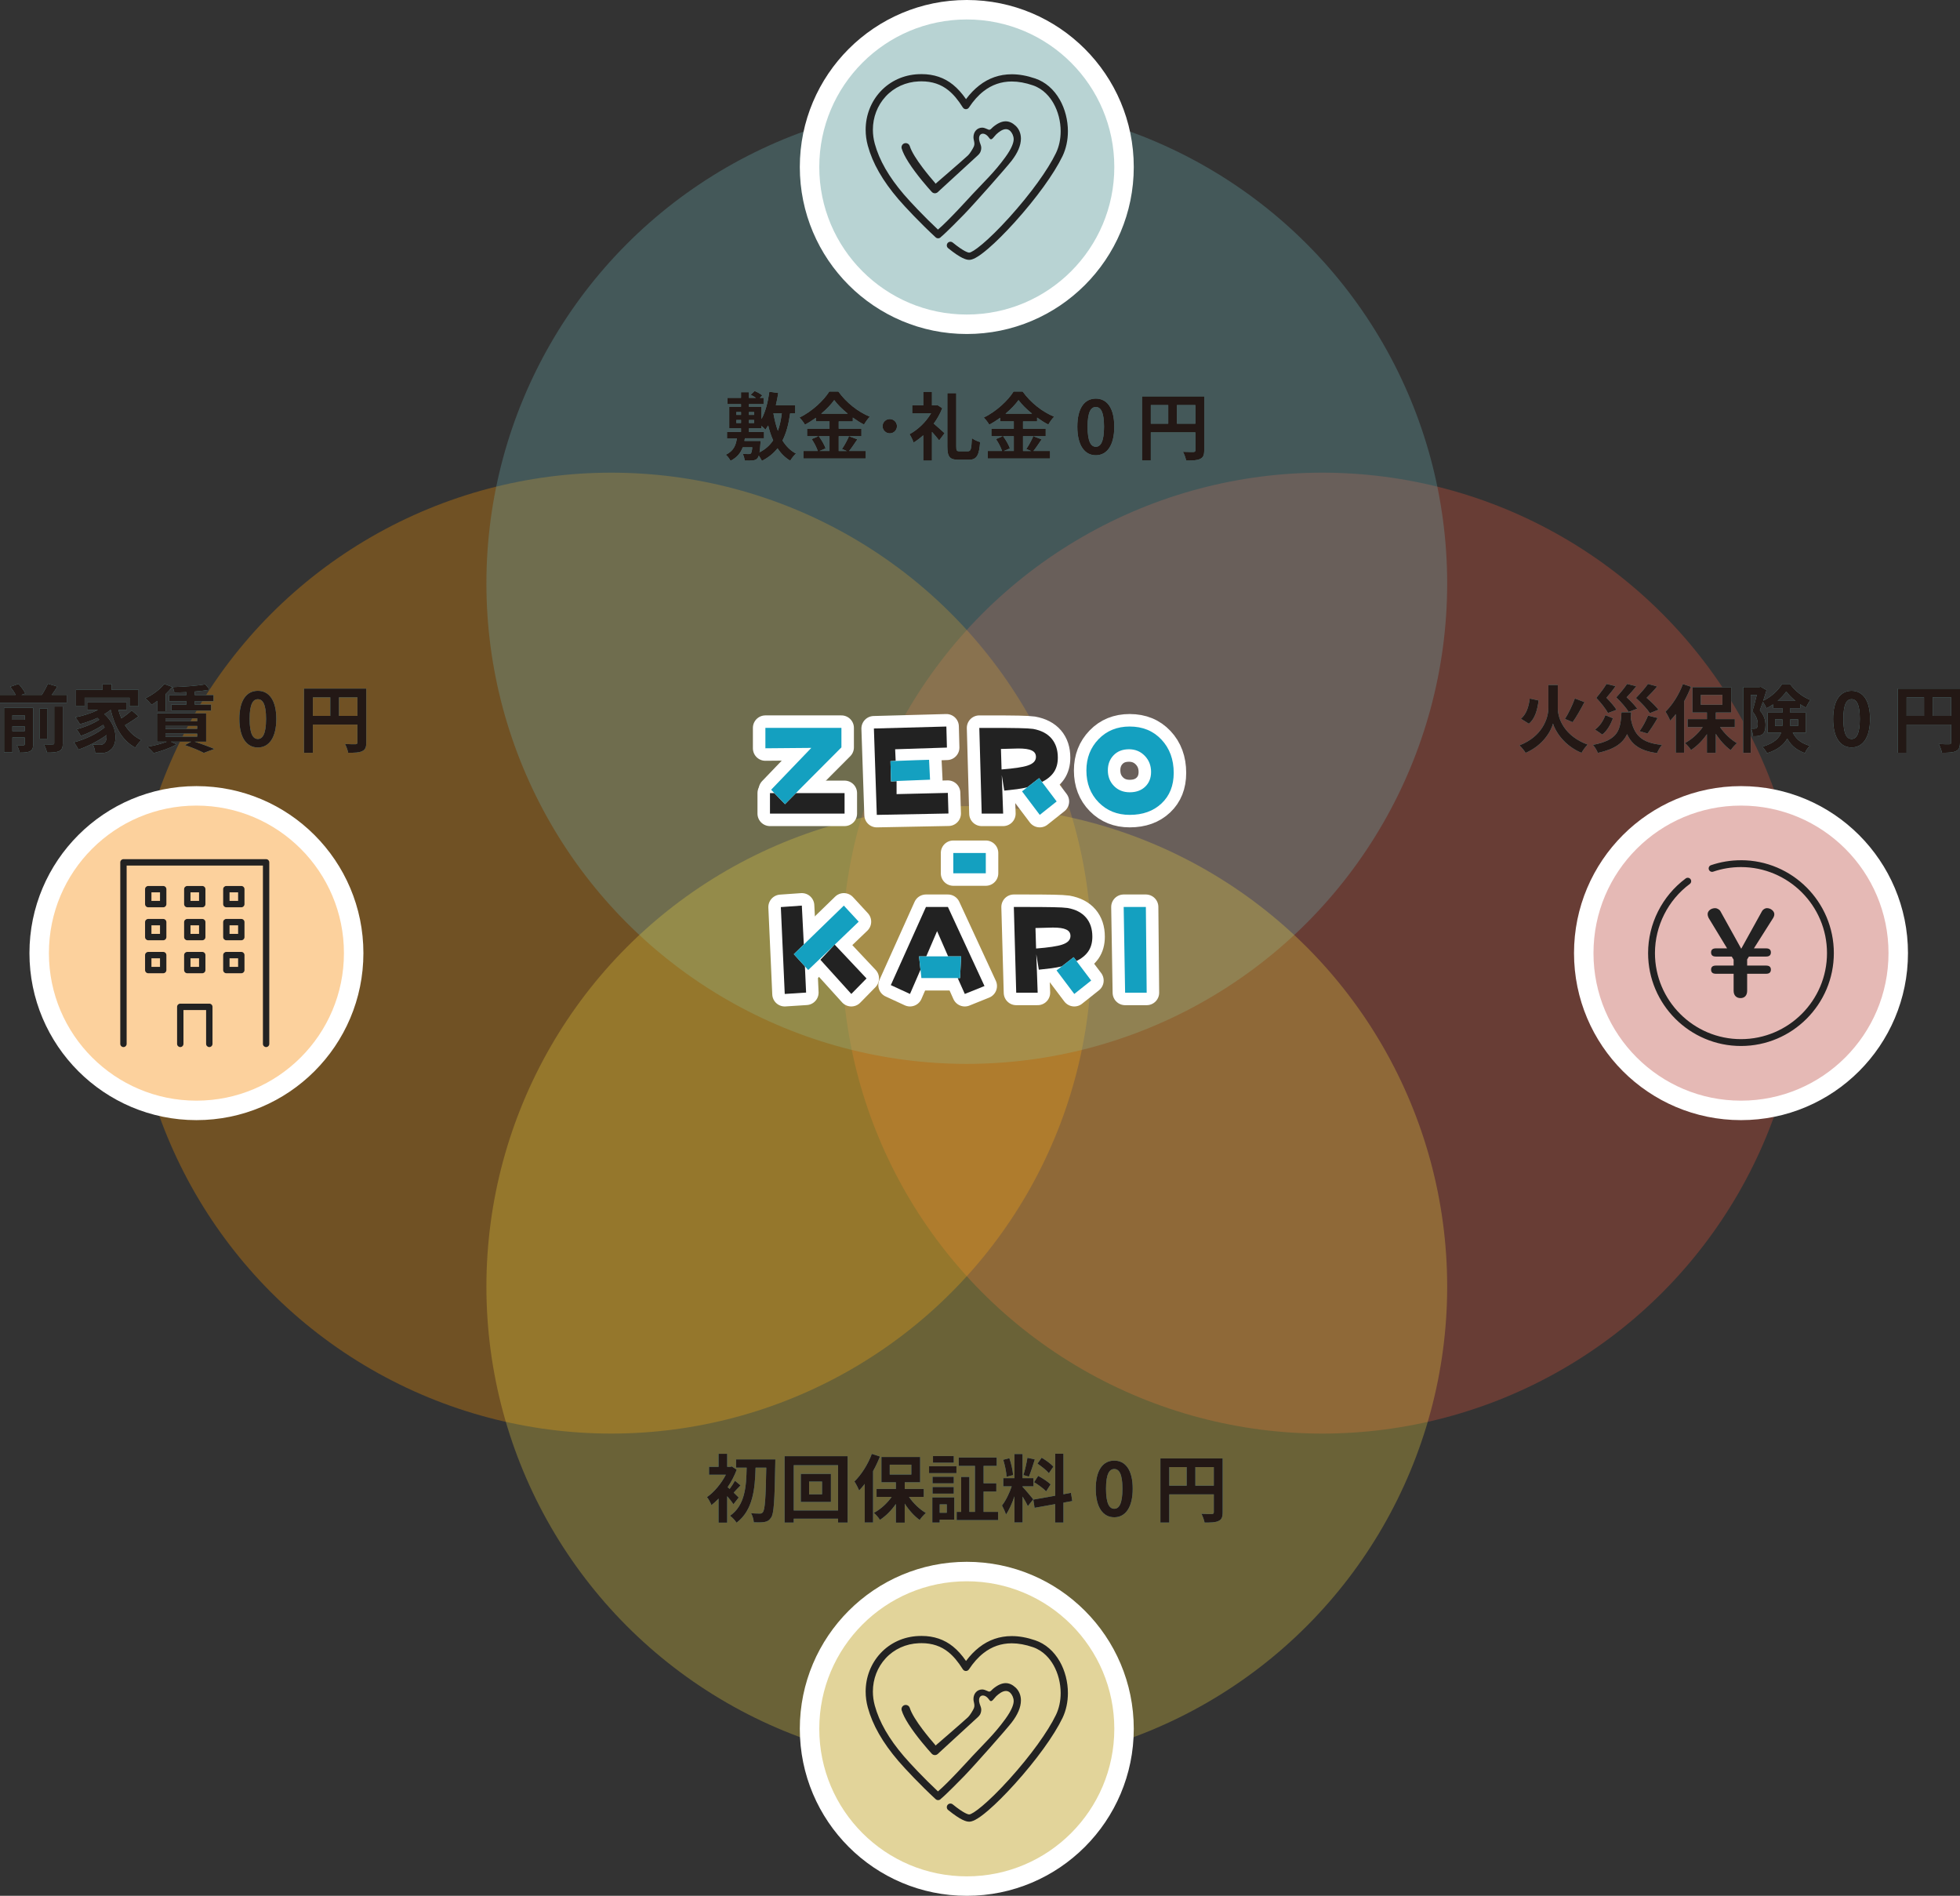 <?xml version="1.0" encoding="UTF-8"?><svg id="_レイヤー_1" xmlns="http://www.w3.org/2000/svg" viewBox="0 0 156.931 151.769"><rect x="0" y="0" width="156.931" height="151.769" fill="#333333" stroke="none"/><defs><style>.cls-1,.cls-2,.cls-3,.cls-4,.cls-5,.cls-6,.cls-7,.cls-8,.cls-9,.cls-10,.cls-11,.cls-12,.cls-13,.cls-14{stroke-width:0px;}.cls-1,.cls-12{fill:#6dafb2;}.cls-15{stroke-width:3.117px;}.cls-15,.cls-8,.cls-16,.cls-17{fill:none;}.cls-15,.cls-16,.cls-17{stroke:#fff;stroke-linecap:round;stroke-linejoin:round;}.cls-2{fill:#e9cf42;}.cls-2,.cls-7,.cls-10,.cls-12{opacity:.3;}.cls-3{fill:#e5b9b5;}.cls-4{fill:#222;}.cls-5{fill:#14a0c0;}.cls-6{fill:#231815;}.cls-7{fill:#e25439;}.cls-9{fill:#b8d3d3;}.cls-16{stroke-width:2px;}.cls-10{fill:#ff9800;}.cls-11{fill:#fcd19d;}.cls-13{fill:#c6c3ab;}.cls-17{stroke-width:3.117px;}.cls-14{fill:#e2d49a;}</style></defs><circle class="cls-7" cx="105.872" cy="76.302" r="38.463"/><path class="cls-1" d="m124.727,56.674c0,.897.555,2.255,2.392,2.935-.159.153-.384.454-.49.661-1.405-.579-2.12-1.76-2.285-2.345-.153.603-.803,1.748-2.19,2.345-.095-.159-.343-.461-.496-.603,1.777-.679,2.314-2.107,2.314-2.987v-1.843h.756v1.837Zm-1.535-.597c-.101.738-.271,1.44-.779,1.86l-.638-.396c.431-.365.625-.95.708-1.617l.709.153Zm3.673.13c-.301.572-.655,1.204-.951,1.606l-.614-.26c.284-.443.608-1.116.792-1.636l.773.289Z"/><path class="cls-1" d="m130.606,57.021c-.012.166-.023.319-.036.473.242,1.329.839,1.984,2.504,2.138-.147.153-.318.461-.401.661-1.322-.183-2.008-.655-2.397-1.523-.324.703-.975,1.205-2.344,1.506-.065-.194-.248-.484-.391-.644,2.091-.401,2.203-1.24,2.286-2.61h.779Zm-1.459.479c-.183.479-.442.98-.856,1.305l-.584-.401c.384-.266.667-.708.826-1.151l.614.248Zm-.401-.419c-.183-.331-.537-.792-.938-1.211.312-.372.644-.814.82-1.116l.721.178c-.23.348-.49.644-.727.927.312.319.644.691.809.963l-.685.26Zm1.653-.089c-.194-.318-.572-.762-.992-1.163.331-.36.68-.785.868-1.075l.732.184c-.248.33-.514.614-.768.886.337.295.667.661.851.909l-.691.26Zm1.701.101c-.219-.337-.644-.797-1.116-1.217.366-.372.75-.82.962-1.122l.732.201c-.266.337-.566.632-.838.909.365.308.737.679.95.951l-.69.277Zm-.827,1.44c.248-.336.525-.85.679-1.246l.769.189c-.261.461-.567.927-.81,1.246l-.638-.189Z"/><path class="cls-1" d="m135.392,54.978c-.153.384-.337.785-.549,1.163v4.116h-.668v-3.089c-.147.189-.295.366-.448.526-.065-.172-.26-.55-.378-.721.549-.531,1.086-1.37,1.394-2.209l.649.213Zm2.326,3.23c.349.514.856.998,1.353,1.287-.159.136-.384.384-.496.561-.431-.307-.862-.785-1.198-1.311v1.523h-.709v-1.494c-.36.52-.809.969-1.275,1.27-.106-.171-.325-.425-.484-.561.531-.277,1.057-.756,1.423-1.275h-1.21v-.638h1.547v-.532h-1.157v-2.025h3.1v2.025h-1.233v.532h1.523v.638h-1.182Zm-1.541-1.789h1.73v-.792h-1.73v.792Z"/><path class="cls-1" d="m143.539,58.651c.348.649.791.874,1.376,1.058-.16.147-.325.378-.402.584-.59-.225-1.057-.525-1.417-1.169-.254.473-.732.897-1.618,1.175-.064-.142-.26-.407-.372-.52.951-.289,1.347-.69,1.506-1.128h-1.092v-1.6h1.192v-.36h-.75v-.302c-.171.118-.349.225-.525.313-.064-.153-.183-.366-.289-.52-.083.242-.166.483-.242.685.378.449.454.839.454,1.181,0,.372-.076.62-.271.756-.094.065-.212.101-.342.118-.112.019-.254.024-.396.019-.006-.172-.059-.443-.159-.614.112.012.201.012.271.006.065,0,.13-.012.172-.042.07-.053.1-.165.1-.336,0-.266-.088-.62-.431-1.01.124-.378.254-.903.354-1.312h-.479v4.636h-.608v-5.262h1.306l.1-.029.467.271c-.077.26-.171.556-.266.845.626-.289,1.217-.851,1.506-1.335h.638c.407.562,1.027,1.052,1.636,1.275-.13.166-.266.426-.36.614-.147-.07-.307-.165-.461-.266v.308h-.791v.36h1.252v1.6h-1.057Zm-.833-.537c.006-.053.006-.106.006-.159v-.372h-.584v.531h.578Zm1.051-2.002c-.289-.236-.555-.502-.737-.756-.166.248-.408.514-.691.756h1.429Zm-.413,1.471v.531h.62v-.531h-.62Z"/><path class="cls-1" d="m146.771,57.553c0-1.512.59-2.25,1.482-2.25.886,0,1.476.744,1.476,2.25,0,1.505-.59,2.285-1.476,2.285-.893,0-1.482-.78-1.482-2.285Zm2.138,0c0-1.223-.283-1.577-.655-1.577-.378,0-.662.354-.662,1.577,0,1.228.284,1.605.662,1.605.372,0,.655-.378.655-1.605Z"/><path class="cls-1" d="m156.931,59.443c0,.384-.083.578-.33.69-.236.118-.591.13-1.116.13-.036-.195-.154-.52-.254-.703.336.024.72.019.838.019.112-.006.154-.042.154-.143v-1.429h-3.567v2.256h-.708v-5.138h4.983v4.317Zm-4.275-2.132h1.394v-1.488h-1.394v1.488Zm3.567,0v-1.488h-1.477v1.488h1.477Z"/><path class="cls-6" d="m124.727,56.674c0,.897.555,2.255,2.392,2.935-.159.153-.384.454-.49.661-1.405-.579-2.12-1.76-2.285-2.345-.153.603-.803,1.748-2.19,2.345-.095-.159-.343-.461-.496-.603,1.777-.679,2.314-2.107,2.314-2.987v-1.843h.756v1.837Zm-1.535-.597c-.101.738-.271,1.44-.779,1.86l-.638-.396c.431-.365.625-.95.708-1.617l.709.153Zm3.673.13c-.301.572-.655,1.204-.951,1.606l-.614-.26c.284-.443.608-1.116.792-1.636l.773.289Z"/><path class="cls-6" d="m130.606,57.021c-.012.166-.023.319-.036.473.242,1.329.839,1.984,2.504,2.138-.147.153-.318.461-.401.661-1.322-.183-2.008-.655-2.397-1.523-.324.703-.975,1.205-2.344,1.506-.065-.194-.248-.484-.391-.644,2.091-.401,2.203-1.24,2.286-2.61h.779Zm-1.459.479c-.183.479-.442.98-.856,1.305l-.584-.401c.384-.266.667-.708.826-1.151l.614.248Zm-.401-.419c-.183-.331-.537-.792-.938-1.211.312-.372.644-.814.82-1.116l.721.178c-.23.348-.49.644-.727.927.312.319.644.691.809.963l-.685.26Zm1.653-.089c-.194-.318-.572-.762-.992-1.163.331-.36.68-.785.868-1.075l.732.184c-.248.33-.514.614-.768.886.337.295.667.661.851.909l-.691.26Zm1.701.101c-.219-.337-.644-.797-1.116-1.217.366-.372.75-.82.962-1.122l.732.201c-.266.337-.566.632-.838.909.365.308.737.679.95.951l-.69.277Zm-.827,1.44c.248-.336.525-.85.679-1.246l.769.189c-.261.461-.567.927-.81,1.246l-.638-.189Z"/><path class="cls-6" d="m135.392,54.978c-.153.384-.337.785-.549,1.163v4.116h-.668v-3.089c-.147.189-.295.366-.448.526-.065-.172-.26-.55-.378-.721.549-.531,1.086-1.37,1.394-2.209l.649.213Zm2.326,3.23c.349.514.856.998,1.353,1.287-.159.136-.384.384-.496.561-.431-.307-.862-.785-1.198-1.311v1.523h-.709v-1.494c-.36.52-.809.969-1.275,1.27-.106-.171-.325-.425-.484-.561.531-.277,1.057-.756,1.423-1.275h-1.21v-.638h1.547v-.532h-1.157v-2.025h3.1v2.025h-1.233v.532h1.523v.638h-1.182Zm-1.541-1.789h1.73v-.792h-1.73v.792Z"/><path class="cls-6" d="m143.539,58.651c.348.649.791.874,1.376,1.058-.16.147-.325.378-.402.584-.59-.225-1.057-.525-1.417-1.169-.254.473-.732.897-1.618,1.175-.064-.142-.26-.407-.372-.52.951-.289,1.347-.69,1.506-1.128h-1.092v-1.6h1.192v-.36h-.75v-.302c-.171.118-.349.225-.525.313-.064-.153-.183-.366-.289-.52-.083.242-.166.483-.242.685.378.449.454.839.454,1.181,0,.372-.076.62-.271.756-.094.065-.212.101-.342.118-.112.019-.254.024-.396.019-.006-.172-.059-.443-.159-.614.112.012.201.012.271.006.065,0,.13-.012.172-.042.07-.053.1-.165.1-.336,0-.266-.088-.62-.431-1.01.124-.378.254-.903.354-1.312h-.479v4.636h-.608v-5.262h1.306l.1-.029.467.271c-.077.26-.171.556-.266.845.626-.289,1.217-.851,1.506-1.335h.638c.407.562,1.027,1.052,1.636,1.275-.13.166-.266.426-.36.614-.147-.07-.307-.165-.461-.266v.308h-.791v.36h1.252v1.6h-1.057Zm-.833-.537c.006-.053.006-.106.006-.159v-.372h-.584v.531h.578Zm1.051-2.002c-.289-.236-.555-.502-.737-.756-.166.248-.408.514-.691.756h1.429Zm-.413,1.471v.531h.62v-.531h-.62Z"/><path class="cls-6" d="m146.771,57.553c0-1.512.59-2.25,1.482-2.25.886,0,1.476.744,1.476,2.25,0,1.505-.59,2.285-1.476,2.285-.893,0-1.482-.78-1.482-2.285Zm2.138,0c0-1.223-.283-1.577-.655-1.577-.378,0-.662.354-.662,1.577,0,1.228.284,1.605.662,1.605.372,0,.655-.378.655-1.605Z"/><path class="cls-6" d="m156.931,59.443c0,.384-.083.578-.33.69-.236.118-.591.13-1.116.13-.036-.195-.154-.52-.254-.703.336.024.72.019.838.019.112-.006.154-.042.154-.143v-1.429h-3.567v2.256h-.708v-5.138h4.983v4.317Zm-4.275-2.132h1.394v-1.488h-1.394v1.488Zm3.567,0v-1.488h-1.477v1.488h1.477Z"/><circle class="cls-15" cx="139.396" cy="76.302" r="11.811"/><circle class="cls-3" cx="139.396" cy="76.302" r="11.811"/><path class="cls-4" d="m139.395,68.866c-.822,0-1.63.133-2.402.396-.143.049-.22.205-.171.348.049.143.204.22.348.171.714-.244,1.462-.367,2.224-.367,3.798,0,6.888,3.09,6.888,6.887s-3.09,6.887-6.888,6.887-6.887-3.09-6.887-6.887c0-2.172,1.043-4.242,2.79-5.537.122-.09.147-.262.057-.384-.09-.122-.262-.147-.384-.057-1.886,1.398-3.012,3.633-3.012,5.977,0,4.1,3.336,7.436,7.436,7.436s7.436-3.336,7.436-7.436-3.336-7.436-7.436-7.436Z"/><path class="cls-4" d="m142.065,73.186c0-.247-.285-.485-.589-.485-.161,0-.323.114-.389.228l-1.672,3.022-1.672-3.012c-.067-.123-.266-.237-.409-.237-.351,0-.608.228-.608.475,0,.104.038.237.076.304l1.482,2.441h-.903c-.256,0-.38.114-.38.323,0,.219.124.332.38.332h1.273l.152.248v.475h-1.425c-.256,0-.38.114-.38.323,0,.218.124.332.38.332h1.425v1.359c0,.37.218.589.551.589.333,0,.532-.219.532-.589v-1.359h1.52c.256,0,.38-.114.38-.332,0-.21-.124-.323-.38-.323h-1.52v-.494l.142-.229h1.378c.256,0,.38-.113.38-.332,0-.209-.124-.323-.38-.323h-.979l1.558-2.46c.038-.066.076-.171.076-.276Z"/><circle class="cls-10" cx="48.943" cy="76.302" r="38.463"/><path class="cls-1" d="m5.344,55.629v.632H0v-.632h1.258c-.106-.2-.277-.454-.443-.649l.667-.23c.212.225.449.544.549.768l-.325.112h1.642c.177-.271.366-.62.484-.892l.762.225c-.142.23-.301.461-.449.667h1.199Zm-2.687,3.945c0,.301-.059.466-.26.566-.189.101-.46.112-.821.112-.035-.177-.136-.438-.224-.597.218.012.455.012.531.006.071,0,.095-.023.095-.095v-.525h-.986v1.193H.325v-3.567h2.333v2.906Zm-1.666-2.315v.366h.986v-.366h-.986Zm.986,1.27v-.384h-.986v.384h.986Zm1.831.608h-.644v-2.409h.644v2.409Zm.531-2.574h.691v2.935c0,.349-.065.52-.301.632-.224.106-.543.124-.968.118-.035-.189-.147-.479-.254-.661.301.012.608.012.709.006.095,0,.124-.024.124-.106v-2.923Z"/><path class="cls-1" d="m11.093,57.342c-.337.254-.744.52-1.086.714.325.521.762.939,1.316,1.188-.153.136-.378.413-.49.608-1.051-.562-1.636-1.647-1.973-3.023h-.012c-.147.124-.313.236-.49.342,1.116.969,1.069,2.439.484,2.864-.218.189-.413.248-.72.248-.148.006-.331,0-.502-.012-.012-.194-.071-.479-.201-.673.224.018.413.029.566.029.148,0,.26-.018.354-.124.136-.106.219-.349.195-.661-.644.472-1.518.915-2.256,1.169-.083-.177-.236-.431-.366-.585.85-.212,1.877-.696,2.462-1.192-.036-.071-.071-.142-.112-.207-.502.337-1.229.691-1.79.886-.077-.153-.224-.396-.354-.531.596-.142,1.382-.467,1.825-.768-.047-.047-.095-.095-.147-.142-.449.207-.933.378-1.4.502-.071-.136-.248-.413-.36-.55.632-.124,1.287-.33,1.807-.596h-.862v-.591h3.171v.591h-.673c.065.236.148.466.242.685.295-.2.608-.442.821-.644l.549.473Zm-4.317-.804h-.691v-1.316h2.126v-.461h.721v.461h2.161v1.316h-.721v-.679h-3.596v.679Z"/><path class="cls-1" d="m12.608,56.107c-.159.118-.319.225-.472.313-.112-.137-.354-.396-.508-.515.573-.266,1.169-.696,1.518-1.151l.638.236c-.148.195-.319.384-.514.567v1.376h-.662v-.827Zm2.97,3.266c.573.183,1.199.419,1.583.585l-.844.312c-.331-.177-.921-.425-1.512-.62l.508-.277h-1.636l.467.213c-.49.289-1.24.555-1.843.702-.112-.136-.36-.384-.508-.502.549-.095,1.152-.242,1.565-.413h-.791v-2.268h3.938v2.268h-.927Zm-2.333-1.636h2.545v-.23h-2.545v.23Zm0,.614h2.545v-.236h-2.545v.236Zm0,.62h2.545v-.242h-2.545v.242Zm1.677-3.561c-.331.018-.656.023-.962.029-.018-.118-.077-.313-.136-.432.916-.029,1.984-.106,2.616-.224l.354.431c-.349.064-.762.112-1.199.147v.283h1.5v.49h-1.5v.271h1.305v.484h-3.171v-.484h1.193v-.271h-1.388v-.49h1.388v-.235Z"/><path class="cls-1" d="m19.165,57.554c0-1.512.59-2.25,1.482-2.25.886,0,1.476.744,1.476,2.25,0,1.505-.59,2.285-1.476,2.285-.892,0-1.482-.78-1.482-2.285Zm2.138,0c0-1.223-.283-1.577-.655-1.577-.378,0-.662.354-.662,1.577,0,1.228.284,1.605.662,1.605.372,0,.655-.378.655-1.605Z"/><path class="cls-1" d="m29.326,59.444c0,.384-.083.578-.331.69-.236.118-.591.13-1.116.13-.036-.195-.154-.52-.254-.703.336.024.72.019.838.019.112-.006.154-.042.154-.143v-1.429h-3.567v2.256h-.709v-5.138h4.984v4.317Zm-4.275-2.132h1.394v-1.488h-1.394v1.488Zm3.567,0v-1.488h-1.477v1.488h1.477Z"/><path class="cls-6" d="m5.344,55.629v.632H0v-.632h1.258c-.106-.2-.277-.454-.443-.649l.667-.23c.212.225.449.544.549.768l-.325.112h1.642c.177-.271.366-.62.484-.892l.762.225c-.142.23-.301.461-.449.667h1.199Zm-2.687,3.945c0,.301-.059.466-.26.566-.189.101-.46.112-.821.112-.035-.177-.136-.438-.224-.597.218.012.455.012.531.006.071,0,.095-.023.095-.095v-.525h-.986v1.193H.325v-3.567h2.333v2.906Zm-1.666-2.315v.366h.986v-.366h-.986Zm.986,1.27v-.384h-.986v.384h.986Zm1.831.608h-.644v-2.409h.644v2.409Zm.531-2.574h.691v2.935c0,.349-.065.52-.301.632-.224.106-.543.124-.968.118-.035-.189-.147-.479-.254-.661.301.012.608.012.709.006.095,0,.124-.024.124-.106v-2.923Z"/><path class="cls-6" d="m11.093,57.342c-.337.254-.744.52-1.086.714.325.521.762.939,1.316,1.188-.153.136-.378.413-.49.608-1.051-.562-1.636-1.647-1.973-3.023h-.012c-.147.124-.313.236-.49.342,1.116.969,1.069,2.439.484,2.864-.218.189-.413.248-.72.248-.148.006-.331,0-.502-.012-.012-.194-.071-.479-.201-.673.224.018.413.029.566.029.148,0,.26-.018.354-.124.136-.106.219-.349.195-.661-.644.472-1.518.915-2.256,1.169-.083-.177-.236-.431-.366-.585.85-.212,1.877-.696,2.462-1.192-.036-.071-.071-.142-.112-.207-.502.337-1.229.691-1.79.886-.077-.153-.224-.396-.354-.531.596-.142,1.382-.467,1.825-.768-.047-.047-.095-.095-.147-.142-.449.207-.933.378-1.4.502-.071-.136-.248-.413-.36-.55.632-.124,1.287-.33,1.807-.596h-.862v-.591h3.171v.591h-.673c.065.236.148.466.242.685.295-.2.608-.442.821-.644l.549.473Zm-4.317-.804h-.691v-1.316h2.126v-.461h.721v.461h2.161v1.316h-.721v-.679h-3.596v.679Z"/><path class="cls-6" d="m12.608,56.107c-.159.118-.319.225-.472.313-.112-.137-.354-.396-.508-.515.573-.266,1.169-.696,1.518-1.151l.638.236c-.148.195-.319.384-.514.567v1.376h-.662v-.827Zm2.97,3.266c.573.183,1.199.419,1.583.585l-.844.312c-.331-.177-.921-.425-1.512-.62l.508-.277h-1.636l.467.213c-.49.289-1.24.555-1.843.702-.112-.136-.36-.384-.508-.502.549-.095,1.152-.242,1.565-.413h-.791v-2.268h3.938v2.268h-.927Zm-2.333-1.636h2.545v-.23h-2.545v.23Zm0,.614h2.545v-.236h-2.545v.236Zm0,.62h2.545v-.242h-2.545v.242Zm1.677-3.561c-.331.018-.656.023-.962.029-.018-.118-.077-.313-.136-.432.916-.029,1.984-.106,2.616-.224l.354.431c-.349.064-.762.112-1.199.147v.283h1.5v.49h-1.5v.271h1.305v.484h-3.171v-.484h1.193v-.271h-1.388v-.49h1.388v-.235Z"/><path class="cls-6" d="m19.165,57.554c0-1.512.59-2.25,1.482-2.25.886,0,1.476.744,1.476,2.25,0,1.505-.59,2.285-1.476,2.285-.892,0-1.482-.78-1.482-2.285Zm2.138,0c0-1.223-.283-1.577-.655-1.577-.378,0-.662.354-.662,1.577,0,1.228.284,1.605.662,1.605.372,0,.655-.378.655-1.605Z"/><path class="cls-6" d="m29.326,59.444c0,.384-.083.578-.331.69-.236.118-.591.13-1.116.13-.036-.195-.154-.52-.254-.703.336.024.72.019.838.019.112-.006.154-.042.154-.143v-1.429h-3.567v2.256h-.709v-5.138h4.984v4.317Zm-4.275-2.132h1.394v-1.488h-1.394v1.488Zm3.567,0v-1.488h-1.477v1.488h1.477Z"/><circle class="cls-17" cx="15.727" cy="76.302" r="11.811"/><circle class="cls-11" cx="15.727" cy="76.302" r="11.811"/><path class="cls-4" d="m21.306,83.823c-.141,0-.255-.114-.255-.256v-14.275h-10.911v14.275c0,.142-.115.256-.255.256s-.255-.114-.255-.256v-14.531c0-.141.115-.255.255-.255h11.421c.141,0,.255.114.255.255v14.531c0,.142-.114.256-.255.256Z"/><path class="cls-4" d="m21.306,68.866h-11.421c-.094,0-.17.076-.17.17v14.531c0,.094.076.17.17.17s.17-.076.17-.17v-14.361h11.081v14.361c0,.094.076.17.17.17s.17-.076.17-.17v-14.531c0-.094-.076-.17-.17-.17Z"/><path class="cls-4" d="m16.758,83.823c-.141,0-.255-.114-.255-.256v-2.709h-1.814v2.709c0,.142-.115.256-.255.256s-.255-.114-.255-.256v-2.964c0-.142.115-.256.255-.256h2.325c.141,0,.255.114.255.256v2.964c0,.142-.114.256-.255.256Z"/><path class="cls-4" d="m16.758,80.433h-2.325c-.094,0-.17.076-.17.17v2.965c0,.094.076.17.17.17.094,0,.17-.076.17-.17v-2.794h1.984v2.794c0,.094.076.17.17.17s.17-.076.17-.17v-2.965c0-.094-.076-.17-.17-.17Z"/><path class="cls-4" d="m11.87,72.633c-.141,0-.255-.114-.255-.255v-1.196c0-.141.115-.255.255-.255h1.196c.141,0,.255.114.255.255v1.196c0,.141-.114.255-.255.255h-1.196Zm.941-.51v-.687h-.686v.687h.686Z"/><path class="cls-4" d="m13.066,71.011h-1.196c-.094,0-.17.076-.17.17v1.196c0,.094.076.17.17.17h1.196c.094,0,.17-.076.17-.17v-1.196c0-.094-.076-.17-.17-.17Zm-.17,1.196h-.856v-.856h.856v.856Z"/><path class="cls-4" d="m14.997,72.633c-.141,0-.255-.114-.255-.255v-1.196c0-.141.115-.255.255-.255h1.196c.141,0,.255.114.255.255v1.196c0,.141-.115.255-.255.255h-1.196Zm.941-.51v-.687h-.686v.687h.686Z"/><path class="cls-4" d="m14.997,72.548h1.196c.094,0,.17-.076.17-.17v-1.196c0-.094-.076-.17-.17-.17h-1.196c-.094,0-.17.076-.17.17v1.196c0,.094.076.17.17.17Zm.17-1.196h.856v.856h-.856v-.856Z"/><path class="cls-4" d="m18.124,72.633c-.141,0-.255-.114-.255-.255v-1.196c0-.141.115-.255.255-.255h1.196c.141,0,.255.114.255.255v1.196c0,.141-.115.255-.255.255h-1.196Zm.941-.51v-.687h-.686v.687h.686Z"/><path class="cls-4" d="m19.321,71.011h-1.196c-.094,0-.17.076-.17.17v1.196c0,.094.076.17.17.17h1.196c.094,0,.17-.076.17-.17v-1.196c0-.094-.076-.17-.17-.17Zm-.17,1.196h-.856v-.856h.856v.856Z"/><path class="cls-4" d="m11.87,75.273c-.141,0-.255-.114-.255-.256v-1.196c0-.141.115-.255.255-.255h1.196c.141,0,.255.114.255.255v1.196c0,.142-.114.256-.255.256h-1.196Zm.941-.511v-.686h-.686v.686h.686Z"/><path class="cls-4" d="m13.066,73.651h-1.196c-.094,0-.17.076-.17.17v1.196c0,.094.076.17.17.17h1.196c.094,0,.17-.076.17-.17v-1.196c0-.094-.076-.17-.17-.17Zm-.17,1.196h-.856v-.856h.856v.856Z"/><path class="cls-4" d="m14.997,75.273c-.141,0-.255-.114-.255-.256v-1.196c0-.141.115-.255.255-.255h1.196c.141,0,.255.114.255.255v1.196c0,.142-.115.256-.255.256h-1.196Zm.941-.511v-.686h-.686v.686h.686Z"/><path class="cls-4" d="m14.827,75.018c0,.094.076.17.17.17h1.196c.094,0,.17-.076.17-.17v-1.196c0-.094-.076-.17-.17-.17h-1.196c-.094,0-.17.076-.17.17v1.196Zm.341-1.026h.856v.856h-.856v-.856Z"/><path class="cls-4" d="m18.124,75.273c-.141,0-.255-.114-.255-.256v-1.196c0-.141.115-.255.255-.255h1.196c.141,0,.255.114.255.255v1.196c0,.142-.115.256-.255.256h-1.196Zm.941-.511v-.686h-.686v.686h.686Z"/><path class="cls-4" d="m19.321,73.651h-1.196c-.094,0-.17.076-.17.17v1.196c0,.094.076.17.17.17h1.196c.094,0,.17-.076.17-.17v-1.196c0-.094-.076-.17-.17-.17Zm-.17,1.196h-.856v-.856h.856v.856Z"/><path class="cls-4" d="m11.87,77.913c-.141,0-.255-.114-.255-.255v-1.196c0-.142.115-.256.255-.256h1.196c.141,0,.255.114.255.256v1.196c0,.141-.114.255-.255.255h-1.196Zm.941-.511v-.686h-.686v.686h.686Z"/><path class="cls-4" d="m13.066,76.291h-1.196c-.094,0-.17.076-.17.17v1.196c0,.094.076.17.17.17h1.196c.094,0,.17-.076.17-.17v-1.196c0-.094-.076-.17-.17-.17Zm-.17,1.196h-.856v-.856h.856v.856Z"/><path class="cls-4" d="m14.997,77.913c-.141,0-.255-.114-.255-.255v-1.196c0-.142.115-.256.255-.256h1.196c.141,0,.255.114.255.256v1.196c0,.141-.115.255-.255.255h-1.196Zm.941-.511v-.686h-.686v.686h.686Z"/><path class="cls-4" d="m14.827,77.658c0,.094.076.17.17.17h1.196c.094,0,.17-.076.17-.17v-1.196c0-.094-.076-.17-.17-.17h-1.196c-.094,0-.17.076-.17.17v1.196Zm.341-1.026h.856v.856h-.856v-.856Z"/><path class="cls-4" d="m18.124,77.913c-.141,0-.255-.114-.255-.255v-1.196c0-.142.115-.256.255-.256h1.196c.141,0,.255.114.255.256v1.196c0,.141-.115.255-.255.255h-1.196Zm.941-.511v-.686h-.686v.686h.686Z"/><path class="cls-4" d="m19.321,76.291h-1.196c-.094,0-.17.076-.17.17v1.196c0,.094.076.17.17.17h1.196c.094,0,.17-.076.17-.17v-1.196c0-.094-.076-.17-.17-.17Zm-.17,1.196h-.856v-.856h.856v.856Z"/><circle class="cls-12" cx="77.408" cy="46.706" r="38.463"/><path class="cls-1" d="m63.265,33.085c-.118.862-.308,1.583-.614,2.179.277.449.626.81,1.081,1.046-.154.13-.354.39-.461.572-.419-.254-.75-.585-1.016-.992-.325.407-.732.738-1.252,1.004-.047-.101-.147-.271-.248-.419-.029.101-.065.165-.112.213-.101.118-.225.159-.384.171-.136.018-.378.023-.638.012-.006-.165-.077-.396-.159-.543.207.018.401.023.49.023.083,0,.124-.006.165-.054.053-.053.089-.188.118-.489h-.768c-.16.442-.449.814-.975,1.08-.077-.153-.242-.372-.378-.484.626-.301.809-.768.886-1.316h-.791v-.508h1.122v-.289h-.945v-1.73h.945v-.207h-1.081v-.502h1.081v-.454h.632v.454h.567c-.13-.089-.29-.188-.425-.248l.313-.301c.212.082.473.23.614.349l-.195.2h.301v.502h-1.175v.207h1.004v.986c.325-.579.52-1.37.632-2.186l.714.101c-.053.331-.118.661-.194.975h1.553v.649h-.407Zm-4.311.13h.378v-.23h-.378v.23Zm0,.649h.378v-.242h-.378v.242Zm1.949,1.436s-.006.147-.018.218c-.018.29-.041.52-.071.691.467-.236.821-.556,1.092-.957-.165-.36-.295-.762-.401-1.192-.071.118-.142.23-.218.336-.065-.076-.189-.194-.319-.301v.195h-1.004v.289h1.21v.508h-1.535c-.012.07-.018.142-.036.213h1.299Zm-.939-2.315v.23h.413v-.23h-.413Zm0,.638v.242h.413v-.242h-.413Zm1.966-.537l-.006.006c.089.496.201.969.36,1.399.147-.413.248-.88.313-1.405h-.668Z"/><path class="cls-1" d="m68.648,35.17c-.225.324-.455.685-.662.933h1.335v.603h-4.996v-.603h1.152c-.089-.266-.284-.661-.49-.951l.537-.229h-.903v-.603h1.795v-.585h-1.087v-.289c-.277.2-.578.39-.88.549-.088-.165-.283-.419-.437-.566,1.004-.49,1.948-1.376,2.386-2.085h.727c.638.892,1.588,1.636,2.521,2.014-.178.178-.337.413-.467.632-.295-.153-.603-.349-.897-.561v.307h-1.128v.585h1.818v.603h-1.818v1.181h.644l-.384-.159c.194-.278.431-.709.561-1.021l.674.248Zm-3.089-.248c.225.301.455.702.544.974l-.484.207h.797v-1.181h-.856Zm2.321-1.802c-.438-.354-.827-.738-1.087-1.092-.254.354-.62.737-1.045,1.092h2.132Z"/><path class="cls-1" d="m71.243,33.546c.313,0,.573.254.573.572,0,.319-.26.573-.573.573-.318,0-.578-.254-.578-.573,0-.318.26-.572.578-.572Z"/><path class="cls-1" d="m75.446,32.678c-.171.437-.407.856-.685,1.234.295.248.738.649.868.768l-.432.578c-.136-.183-.359-.442-.578-.685v2.303h-.697v-2.031c-.254.23-.514.425-.773.585-.064-.189-.225-.538-.33-.668.667-.354,1.322-.979,1.729-1.677h-1.512v-.632h.886v-1.087h.697v1.087h.307l.124-.029.396.254Zm2.062,3.448c.23,0,.271-.213.307-1.045.178.124.473.266.661.307-.076,1.027-.254,1.418-.897,1.418h-.855c-.68,0-.874-.236-.874-1.069v-4.264h.714v4.27c0,.337.036.384.266.384h.68Z"/><path class="cls-1" d="m83.404,35.17c-.225.324-.455.685-.662.933h1.335v.603h-4.996v-.603h1.152c-.089-.266-.284-.661-.49-.951l.537-.229h-.903v-.603h1.795v-.585h-1.087v-.289c-.277.2-.578.39-.88.549-.088-.165-.283-.419-.437-.566,1.004-.49,1.948-1.376,2.386-2.085h.727c.638.892,1.588,1.636,2.521,2.014-.178.178-.337.413-.467.632-.295-.153-.603-.349-.897-.561v.307h-1.128v.585h1.818v.603h-1.818v1.181h.644l-.384-.159c.194-.278.431-.709.561-1.021l.674.248Zm-3.089-.248c.225.301.455.702.544.974l-.484.207h.797v-1.181h-.856Zm2.321-1.802c-.438-.354-.827-.738-1.087-1.092-.254.354-.62.737-1.045,1.092h2.132Z"/><path class="cls-1" d="m86.258,34.16c0-1.512.59-2.25,1.482-2.25.886,0,1.476.744,1.476,2.25,0,1.505-.59,2.285-1.476,2.285-.893,0-1.482-.78-1.482-2.285Zm2.138,0c0-1.223-.283-1.577-.655-1.577-.378,0-.662.354-.662,1.577,0,1.228.284,1.605.662,1.605.372,0,.655-.378.655-1.605Z"/><path class="cls-1" d="m96.418,36.05c0,.384-.083.578-.33.69-.236.118-.591.13-1.116.13-.036-.195-.154-.52-.254-.703.336.024.72.019.838.019.112-.006.154-.042.154-.143v-1.429h-3.567v2.256h-.708v-5.138h4.983v4.317Zm-4.275-2.132h1.394v-1.488h-1.394v1.488Zm3.567,0v-1.488h-1.477v1.488h1.477Z"/><path class="cls-6" d="m63.265,33.085c-.118.862-.308,1.583-.614,2.179.277.449.626.81,1.081,1.046-.154.13-.354.39-.461.572-.419-.254-.75-.585-1.016-.992-.325.407-.732.738-1.252,1.004-.047-.101-.147-.271-.248-.419-.029.101-.065.165-.112.213-.101.118-.225.159-.384.171-.136.018-.378.023-.638.012-.006-.165-.077-.396-.159-.543.207.018.401.023.49.023.083,0,.124-.006.165-.054.053-.053.089-.188.118-.489h-.768c-.16.442-.449.814-.975,1.08-.077-.153-.242-.372-.378-.484.626-.301.809-.768.886-1.316h-.791v-.508h1.122v-.289h-.945v-1.73h.945v-.207h-1.081v-.502h1.081v-.454h.632v.454h.567c-.13-.089-.29-.188-.425-.248l.313-.301c.212.082.473.23.614.349l-.195.2h.301v.502h-1.175v.207h1.004v.986c.325-.579.52-1.37.632-2.186l.714.101c-.053.331-.118.661-.194.975h1.553v.649h-.407Zm-4.311.13h.378v-.23h-.378v.23Zm0,.649h.378v-.242h-.378v.242Zm1.949,1.436s-.006.147-.018.218c-.018.29-.041.52-.071.691.467-.236.821-.556,1.092-.957-.165-.36-.295-.762-.401-1.192-.071.118-.142.23-.218.336-.065-.076-.189-.194-.319-.301v.195h-1.004v.289h1.21v.508h-1.535c-.012.07-.018.142-.036.213h1.299Zm-.939-2.315v.23h.413v-.23h-.413Zm0,.638v.242h.413v-.242h-.413Zm1.966-.537l-.006.006c.089.496.201.969.36,1.399.147-.413.248-.88.313-1.405h-.668Z"/><path class="cls-6" d="m68.648,35.17c-.225.324-.455.685-.662.933h1.335v.603h-4.996v-.603h1.152c-.089-.266-.284-.661-.49-.951l.537-.229h-.903v-.603h1.795v-.585h-1.087v-.289c-.277.2-.578.39-.88.549-.088-.165-.283-.419-.437-.566,1.004-.49,1.948-1.376,2.386-2.085h.727c.638.892,1.588,1.636,2.521,2.014-.178.178-.337.413-.467.632-.295-.153-.603-.349-.897-.561v.307h-1.128v.585h1.818v.603h-1.818v1.181h.644l-.384-.159c.194-.278.431-.709.561-1.021l.674.248Zm-3.089-.248c.225.301.455.702.544.974l-.484.207h.797v-1.181h-.856Zm2.321-1.802c-.438-.354-.827-.738-1.087-1.092-.254.354-.62.737-1.045,1.092h2.132Z"/><path class="cls-6" d="m71.243,33.546c.313,0,.573.254.573.572,0,.319-.26.573-.573.573-.318,0-.578-.254-.578-.573,0-.318.26-.572.578-.572Z"/><path class="cls-6" d="m75.446,32.678c-.171.437-.407.856-.685,1.234.295.248.738.649.868.768l-.432.578c-.136-.183-.359-.442-.578-.685v2.303h-.697v-2.031c-.254.23-.514.425-.773.585-.064-.189-.225-.538-.33-.668.667-.354,1.322-.979,1.729-1.677h-1.512v-.632h.886v-1.087h.697v1.087h.307l.124-.029.396.254Zm2.062,3.448c.23,0,.271-.213.307-1.045.178.124.473.266.661.307-.076,1.027-.254,1.418-.897,1.418h-.855c-.68,0-.874-.236-.874-1.069v-4.264h.714v4.27c0,.337.036.384.266.384h.68Z"/><path class="cls-6" d="m83.404,35.17c-.225.324-.455.685-.662.933h1.335v.603h-4.996v-.603h1.152c-.089-.266-.284-.661-.49-.951l.537-.229h-.903v-.603h1.795v-.585h-1.087v-.289c-.277.2-.578.39-.88.549-.088-.165-.283-.419-.437-.566,1.004-.49,1.948-1.376,2.386-2.085h.727c.638.892,1.588,1.636,2.521,2.014-.178.178-.337.413-.467.632-.295-.153-.603-.349-.897-.561v.307h-1.128v.585h1.818v.603h-1.818v1.181h.644l-.384-.159c.194-.278.431-.709.561-1.021l.674.248Zm-3.089-.248c.225.301.455.702.544.974l-.484.207h.797v-1.181h-.856Zm2.321-1.802c-.438-.354-.827-.738-1.087-1.092-.254.354-.62.737-1.045,1.092h2.132Z"/><path class="cls-6" d="m86.258,34.16c0-1.512.59-2.25,1.482-2.25.886,0,1.476.744,1.476,2.25,0,1.505-.59,2.285-1.476,2.285-.893,0-1.482-.78-1.482-2.285Zm2.138,0c0-1.223-.283-1.577-.655-1.577-.378,0-.662.354-.662,1.577,0,1.228.284,1.605.662,1.605.372,0,.655-.378.655-1.605Z"/><path class="cls-6" d="m96.418,36.05c0,.384-.083.578-.33.69-.236.118-.591.13-1.116.13-.036-.195-.154-.52-.254-.703.336.024.72.019.838.019.112-.006.154-.042.154-.143v-1.429h-3.567v2.256h-.708v-5.138h4.983v4.317Zm-4.275-2.132h1.394v-1.488h-1.394v1.488Zm3.567,0v-1.488h-1.477v1.488h1.477Z"/><circle class="cls-15" cx="77.408" cy="13.369" r="11.811"/><circle class="cls-9" cx="77.408" cy="13.369" r="11.811"/><path class="cls-4" d="m84.856,7.986c-.474-.835-1.153-1.423-1.965-1.701-.66-.226-1.293-.341-1.888-.339-.968,0-1.847.304-2.611.905-.376.294-.721.652-1.046,1.087-.336-.484-.672-.856-1.04-1.154-.694-.564-1.538-.85-2.508-.85-.077 0-.158.001-.25.005-1.189.048-2.275.543-3.058,1.391-.761.823-1.18,1.909-1.18,3.057,0,.425.058.854.173,1.275.385,1.409,1.186,2.811,2.45,4.285.521.608,1.791,1.958,2.983,3.054.118.109.301.101.41-.017.004-.004.007-.009.011-.014.405-.33,1.577-1.522,1.832-1.786.93-.961,3.406-3.772,3.819-4.304.499-.642.753-1.242.754-1.783.002-.405-.155-.783-.432-1.036-.256-.235-.514-.349-.789-.349-.312,0-.644.15-1.017.459-.015.012-.036.034-.058.057-.072.076-.153.162-.243.162-.017,0-.033-.003-.048-.009-.034-.013-.071-.029-.11-.046-.124-.054-.264-.115-.398-.117l-.008-0c-.192,0-.38.083-.503.223-.126.139-.195.336-.194.554 0.0.084.018.165.037.25.033.15.067.304-.002.474-.064.158-.326.586-.465.714-.434.404-2.603,2.274-2.603,2.274l-.074-.104c-.238-.274-.597-.698-.95-1.165-.261-.344-.479-.66-.649-.939-.193-.314-.332-.599-.391-.801-.042-.142-.175-.242-.324-.242-.033,0-.065.005-.097.014-.087.026-.158.083-.201.163-.043.079-.053.171-.027.257.093.308.268.659.551,1.105.645,1.009,1.578,2.06,1.849,2.358.006.007.01.011.01.011,0,0-0-0-0-.001.061.067.144.105.235.109l.014 0c.085,0,.166-.032.229-.09l-.003.005c.015-.016.048-.047.129-.122.279-.258,2.875-2.64,3.079-2.826.164-.151.229-.265.266-.469.035-.19-.013-.318-.067-.465-.033-.09-.068-.183-.086-.294l-.002-.009c-.004-.022-.006-.044-.008-.065-.015-.186.041-.29.09-.344.055-.06.13-.091.216-.091.027,0,.054.003.081.009l.02.005c.115.031.231.112.325.228.018.022.035.045.052.067.064.086.103.139.168.139.011,0,.022-.002.034-.004.071-.016.181-.148.259-.243.046-.056.089-.108.127-.144.195-.18.488-.419.778-.419.134,0,.253.052.354.154.149.154.264.399.266.651.001.238-.123.694-.675,1.449-.892,1.223-1.673,1.933-2.638,2.97-.183.196-1.944,2.145-2.75,2.815-1.111-1.041-2.246-2.25-2.727-2.812-1.206-1.407-1.969-2.736-2.331-4.06-.101-.371-.152-.748-.152-1.122,0-1.002.364-1.948,1.026-2.664.678-.735,1.621-1.163,2.655-1.205.076-.003.151-.004.226-.004.835,0,1.556.242,2.144.721.403.326.769.762,1.152,1.372.052.083.144.135.242.136.098-0.0.191-.048.245-.13.362-.547.745-.974,1.17-1.306.66-.518,1.418-.781,2.254-.781h.008c.526,0,1.095.103,1.691.308.854.292,1.367.943,1.648,1.438.369.651.573,1.445.574,2.236-0.0.628-.129,1.23-.373,1.74-.653,1.36-2.048,3.285-3.73,5.148-1.762,1.951-2.944,2.829-3.221,2.829-.076,0-.397-.058-1.32-.806-.125-.101-.307-.082-.408.043-.101.124-.082.307.043.408,1.036.838,1.458.935,1.685.935.205,0,.588-.095,1.537-.913.619-.533,1.35-1.262,2.114-2.108,1.718-1.902,3.147-3.878,3.823-5.286.281-.588.43-1.277.43-1.991-.001-.889-.231-1.785-.649-2.522Z"/><circle class="cls-2" cx="77.408" cy="102.997" r="38.463"/><path class="cls-1" d="m58.725,120.419c-.112-.171-.307-.419-.502-.644v2.12h-.691v-1.925c-.189.2-.378.372-.567.52-.065-.171-.248-.514-.36-.638.579-.401,1.151-1.093,1.512-1.795h-1.346v-.632h.762v-1.04h.691v1.04h.254l.112-.03.396.26c-.177.484-.431.963-.727,1.4.047.041.101.088.16.142.153-.201.325-.473.425-.656l.449.372c-.207.201-.39.414-.549.579.177.165.336.325.401.39l-.419.537Zm3.354-3.584s0,.26-.006.354c-.053,2.952-.106,3.979-.331,4.299-.159.236-.306.312-.531.354-.212.041-.538.035-.856.029-.012-.207-.094-.52-.218-.727.307.023.584.023.726.023.095,0,.154-.023.219-.112.166-.194.23-1.146.271-3.561h-.856c-.047,1.707-.207,3.407-1.524,4.405-.118-.188-.336-.419-.52-.555,1.21-.851,1.299-2.345,1.329-3.851h-.85v-.661h3.147Z"/><path class="cls-1" d="m67.869,116.575v5.314h-.768v-.312h-3.549v.312h-.732v-5.314h5.049Zm-.768,4.346v-3.625h-3.549v3.625h3.549Zm-.572-2.929v2.244h-2.41v-2.244h2.41Zm-.709.614h-1.039v1.021h1.039v-1.021Z"/><path class="cls-1" d="m70.453,116.604c-.153.384-.337.785-.549,1.163v4.116h-.668v-3.089c-.147.189-.295.366-.448.526-.065-.172-.26-.55-.378-.721.549-.531,1.086-1.37,1.394-2.209l.649.213Zm2.326,3.23c.349.514.856.998,1.353,1.287-.159.136-.384.384-.496.561-.431-.307-.862-.785-1.198-1.311v1.523h-.709v-1.494c-.36.52-.809.969-1.275,1.27-.106-.171-.325-.425-.484-.561.531-.277,1.057-.756,1.423-1.275h-1.21v-.638h1.547v-.532h-1.157v-2.025h3.1v2.025h-1.233v.532h1.523v.638h-1.182Zm-1.541-1.789h1.73v-.792h-1.73v.792Z"/><path class="cls-1" d="m74.388,117.378h2.191v.556h-2.191v-.556Zm2.02,4.281h-1.169v.23h-.591v-2.014h1.76v1.783Zm-.041-2.911h-1.701v-.525h1.701v.525Zm-1.701.295h1.701v.532h-1.701v-.532Zm1.701-1.948h-1.665v-.531h1.665v.531Zm-1.128,3.336v.674h.567v-.674h-.567Zm4.677.603v.655h-3.318v-.655h.36v-2.799h.655v2.799h.448v-3.685h-1.299v-.667h3.041v.667h-1.051v1.394h1.021v.661h-1.021v1.63h1.163Z"/><path class="cls-1" d="m82.298,120.573c-.088-.189-.254-.496-.425-.769v2.073h-.649v-2.085c-.189.55-.426,1.099-.68,1.453-.059-.213-.212-.531-.318-.727.295-.36.597-.992.779-1.529h-.673v-.655h.892v-1.932h.649v1.932h.874v.655h-.874v.041c.171.172.732.833.856.998l-.432.544Zm-1.706-2.351c-.012-.36-.13-.933-.266-1.358l.489-.13c.154.425.272.986.302,1.353l-.525.136Zm2.262-1.388c-.154.473-.325,1.033-.473,1.376l-.443-.124c.124-.372.26-.969.325-1.382l.591.13Zm2.291,3.46v1.595h-.661v-1.477l-1.648.296-.105-.656,1.754-.312v-3.366h.661v3.248l.603-.112.105.655-.708.13Zm-2.02-2.144c.343.184.779.473.992.68l-.354.561c-.195-.212-.626-.531-.969-.732l.331-.508Zm.856-.212c-.184-.23-.591-.55-.916-.768l.337-.473c.331.194.75.496.938.714l-.359.526Z"/><path class="cls-1" d="m87.734,119.179c0-1.512.59-2.25,1.482-2.25.886,0,1.476.744,1.476,2.25,0,1.505-.59,2.285-1.476,2.285-.893,0-1.482-.78-1.482-2.285Zm2.138,0c0-1.223-.283-1.577-.655-1.577-.378,0-.662.354-.662,1.577,0,1.228.284,1.605.662,1.605.372,0,.655-.378.655-1.605Z"/><path class="cls-1" d="m97.894,121.069c0,.384-.083.578-.33.69-.236.118-.591.13-1.116.13-.036-.195-.154-.52-.254-.703.336.024.72.019.838.019.112-.006.154-.042.154-.143v-1.429h-3.567v2.256h-.708v-5.138h4.983v4.317Zm-4.275-2.132h1.394v-1.488h-1.394v1.488Zm3.567,0v-1.488h-1.477v1.488h1.477Z"/><path class="cls-6" d="m58.725,120.419c-.112-.171-.307-.419-.502-.644v2.12h-.691v-1.925c-.189.2-.378.372-.567.52-.065-.171-.248-.514-.36-.638.579-.401,1.151-1.093,1.512-1.795h-1.346v-.632h.762v-1.04h.691v1.04h.254l.112-.03.396.26c-.177.484-.431.963-.727,1.4.047.041.101.088.16.142.153-.201.325-.473.425-.656l.449.372c-.207.201-.39.414-.549.579.177.165.336.325.401.39l-.419.537Zm3.354-3.584s0,.26-.006.354c-.053,2.952-.106,3.979-.331,4.299-.159.236-.306.312-.531.354-.212.041-.538.035-.856.029-.012-.207-.094-.52-.218-.727.307.023.584.023.726.023.095,0,.154-.023.219-.112.166-.194.23-1.146.271-3.561h-.856c-.047,1.707-.207,3.407-1.524,4.405-.118-.188-.336-.419-.52-.555,1.21-.851,1.299-2.345,1.329-3.851h-.85v-.661h3.147Z"/><path class="cls-6" d="m67.869,116.575v5.314h-.768v-.312h-3.549v.312h-.732v-5.314h5.049Zm-.768,4.346v-3.625h-3.549v3.625h3.549Zm-.572-2.929v2.244h-2.41v-2.244h2.41Zm-.709.614h-1.039v1.021h1.039v-1.021Z"/><path class="cls-6" d="m70.453,116.604c-.153.384-.337.785-.549,1.163v4.116h-.668v-3.089c-.147.189-.295.366-.448.526-.065-.172-.26-.55-.378-.721.549-.531,1.086-1.37,1.394-2.209l.649.213Zm2.326,3.23c.349.514.856.998,1.353,1.287-.159.136-.384.384-.496.561-.431-.307-.862-.785-1.198-1.311v1.523h-.709v-1.494c-.36.52-.809.969-1.275,1.27-.106-.171-.325-.425-.484-.561.531-.277,1.057-.756,1.423-1.275h-1.21v-.638h1.547v-.532h-1.157v-2.025h3.1v2.025h-1.233v.532h1.523v.638h-1.182Zm-1.541-1.789h1.73v-.792h-1.73v.792Z"/><path class="cls-6" d="m74.388,117.378h2.191v.556h-2.191v-.556Zm2.02,4.281h-1.169v.23h-.591v-2.014h1.76v1.783Zm-.041-2.911h-1.701v-.525h1.701v.525Zm-1.701.295h1.701v.532h-1.701v-.532Zm1.701-1.948h-1.665v-.531h1.665v.531Zm-1.128,3.336v.674h.567v-.674h-.567Zm4.677.603v.655h-3.318v-.655h.36v-2.799h.655v2.799h.448v-3.685h-1.299v-.667h3.041v.667h-1.051v1.394h1.021v.661h-1.021v1.63h1.163Z"/><path class="cls-6" d="m82.298,120.573c-.088-.189-.254-.496-.425-.769v2.073h-.649v-2.085c-.189.55-.426,1.099-.68,1.453-.059-.213-.212-.531-.318-.727.295-.36.597-.992.779-1.529h-.673v-.655h.892v-1.932h.649v1.932h.874v.655h-.874v.041c.171.172.732.833.856.998l-.432.544Zm-1.706-2.351c-.012-.36-.13-.933-.266-1.358l.489-.13c.154.425.272.986.302,1.353l-.525.136Zm2.262-1.388c-.154.473-.325,1.033-.473,1.376l-.443-.124c.124-.372.26-.969.325-1.382l.591.13Zm2.291,3.46v1.595h-.661v-1.477l-1.648.296-.105-.656,1.754-.312v-3.366h.661v3.248l.603-.112.105.655-.708.13Zm-2.02-2.144c.343.184.779.473.992.68l-.354.561c-.195-.212-.626-.531-.969-.732l.331-.508Zm.856-.212c-.184-.23-.591-.55-.916-.768l.337-.473c.331.194.75.496.938.714l-.359.526Z"/><path class="cls-6" d="m87.734,119.179c0-1.512.59-2.25,1.482-2.25.886,0,1.476.744,1.476,2.25,0,1.505-.59,2.285-1.476,2.285-.893,0-1.482-.78-1.482-2.285Zm2.138,0c0-1.223-.283-1.577-.655-1.577-.378,0-.662.354-.662,1.577,0,1.228.284,1.605.662,1.605.372,0,.655-.378.655-1.605Z"/><path class="cls-6" d="m97.894,121.069c0,.384-.083.578-.33.69-.236.118-.591.13-1.116.13-.036-.195-.154-.52-.254-.703.336.024.72.019.838.019.112-.006.154-.042.154-.143v-1.429h-3.567v2.256h-.708v-5.138h4.983v4.317Zm-4.275-2.132h1.394v-1.488h-1.394v1.488Zm3.567,0v-1.488h-1.477v1.488h1.477Z"/><circle class="cls-15" cx="77.408" cy="138.4" r="11.811"/><circle class="cls-14" cx="77.408" cy="138.4" r="11.811"/><path class="cls-4" d="m84.856,133.017c-.474-.835-1.153-1.423-1.965-1.701-.66-.226-1.293-.341-1.888-.339-.968,0-1.847.304-2.611.905-.376.294-.721.652-1.046,1.087-.336-.484-.672-.856-1.04-1.154-.694-.564-1.538-.85-2.508-.85-.077 0-.158.001-.25.005-1.189.048-2.275.543-3.058,1.391-.761.823-1.18,1.909-1.18,3.057,0,.425.058.854.173,1.275.385,1.409,1.186,2.811,2.45,4.285.521.608,1.791,1.958,2.983,3.054.118.109.301.101.41-.017.004-.004.007-.009.011-.014.405-.33,1.577-1.522,1.832-1.786.93-.961,3.406-3.772,3.819-4.304.499-.642.753-1.242.754-1.783.002-.405-.155-.783-.432-1.036-.256-.235-.514-.349-.789-.349-.312,0-.644.15-1.017.459-.015.012-.036.034-.058.057-.072.076-.153.162-.243.162-.017,0-.033-.003-.048-.009-.034-.013-.071-.029-.11-.046-.124-.054-.264-.115-.398-.117l-.008-0c-.192,0-.38.083-.503.223-.126.139-.195.336-.194.554 0.0.084.018.165.037.25.033.15.067.304-.002.474-.064.158-.326.586-.465.714-.434.404-2.603,2.274-2.603,2.274l-.074-.104c-.238-.274-.597-.698-.95-1.165-.261-.344-.479-.66-.649-.939-.193-.314-.332-.599-.391-.801-.042-.142-.175-.242-.324-.242-.033,0-.065.005-.097.014-.087.026-.158.083-.201.163-.043.079-.053.171-.027.257.093.308.268.659.551,1.105.645,1.009,1.578,2.06,1.849,2.358.006.007.01.011.01.011,0,0-0-0-0-.001.061.067.144.105.235.109l.014 0c.085,0,.166-.032.229-.09l-.003.005c.015-.016.048-.047.129-.122.279-.258,2.875-2.64,3.079-2.826.164-.151.229-.265.266-.469.035-.19-.013-.318-.067-.465-.033-.09-.068-.183-.086-.294l-.002-.009c-.004-.022-.006-.044-.008-.065-.015-.186.041-.29.09-.344.055-.06.13-.091.216-.091.027,0,.054.003.081.009l.02.005c.115.031.231.112.325.228.018.022.035.045.052.067.064.086.103.139.168.139.011,0,.022-.002.034-.004.071-.016.181-.148.259-.243.046-.056.089-.108.127-.144.195-.18.488-.419.778-.419.134,0,.253.052.354.154.149.154.264.399.266.651.001.238-.123.694-.675,1.449-.892,1.223-1.673,1.933-2.638,2.97-.183.196-1.944,2.145-2.75,2.815-1.111-1.041-2.246-2.25-2.727-2.812-1.206-1.407-1.969-2.736-2.331-4.06-.101-.371-.152-.748-.152-1.122,0-1.002.364-1.948,1.026-2.664.678-.735,1.621-1.163,2.655-1.205.076-.003.151-.004.226-.004.835,0,1.556.242,2.144.721.403.326.769.762,1.152,1.372.052.083.144.135.242.136.098-0.0.191-.048.245-.13.362-.547.745-.974,1.17-1.306.66-.518,1.418-.781,2.254-.781h.008c.526,0,1.095.103,1.691.308.854.292,1.367.943,1.648,1.438.369.651.573,1.445.574,2.236-0.0.628-.129,1.23-.373,1.74-.653,1.36-2.048,3.285-3.73,5.148-1.762,1.951-2.944,2.829-3.221,2.829-.076,0-.397-.058-1.32-.806-.125-.101-.307-.082-.408.043-.101.124-.082.307.043.408,1.036.838,1.458.935,1.685.935.205,0,.588-.095,1.537-.913.619-.533,1.35-1.262,2.114-2.108,1.718-1.902,3.147-3.878,3.823-5.286.281-.588.43-1.277.43-1.991-.001-.889-.231-1.785-.649-2.522Z"/><path class="cls-5" d="m78.93,68.286v1.625h-2.602v-1.625h2.602Z"/><path class="cls-5" d="m90.453,58.162c1.04,0,1.887.349,2.541,1.046s.981,1.587.981,2.667c0,1.015-.324,1.829-.973,2.441s-1.498.918-2.549.918c-1.004,0-1.834-.334-2.488-1.002s-.981-1.519-.981-2.553c0-.999.326-1.835.977-2.508s1.482-1.01,2.492-1.01Zm-.065,1.82c-.508,0-.916.159-1.224.478s-.462.72-.462,1.203c0,.508.164.928.493,1.262s.748.501,1.258.501c.518,0,.933-.151,1.244-.452s.466-.694.466-1.177c0-.516-.17-.947-.509-1.295s-.761-.521-1.266-.521Z"/><polyline class="cls-4" points="62.852 64.377 61.999 63.492 61.649 63.492 61.649 65.133 67.622 65.133 67.622 63.492 63.725 63.492"/><polygon class="cls-5" points="61.282 58.271 61.282 59.904 64.959 59.872 62.838 62.081 61.742 63.223 61.927 63.416 62.852 64.377 63.997 63.216 67.37 59.831 67.37 58.271 61.282 58.271"/><path class="cls-4" d="m83.43,62.598c.416-.206.731-.465.945-.777.214-.314.322-.704.322-1.171,0-.624-.168-1.134-.505-1.529s-.828-.651-1.474-.768c-.117-.016-.272-.03-.466-.041s-.43-.019-.706-.024c-.274-.005-.59-.009-.949-.012s-.755-.004-1.189-.004h-.998l.191,6.861h1.718l-.11-3.082.2,1.242c.361-.035.696-.073,1.004-.114.307-.041.587-.092.839-.154l.948-.733.23.307Zm-1.161-1.309c-.391.128-1.083.231-2.077.309l-.049-1.641,1.393-.037c.489,0,.839.05,1.051.151.239.1.358.276.358.525,0,.318-.225.548-.676.692Z"/><polygon class="cls-5" points="84.358 63.835 83.426 62.6 83.43 62.598 83.2 62.291 82.252 63.024 82.254 63.023 82.163 63.092 81.83 63.35 82.835 64.684 82.99 64.889 83.251 65.235 84.603 64.16 84.358 63.835"/><polyline class="cls-4" points="71.713 60.906 71.672 59.982 75.817 59.847 75.773 58.162 69.97 58.32 70.202 65.235 75.94 65.125 75.891 63.475 71.786 63.573 71.786 62.537 71.341 62.559 71.298 60.932"/><polygon class="cls-13" points="73.311 60.857 73.309 60.857 73.311 60.857 73.311 60.857"/><polygon class="cls-5" points="74.388 60.825 73.311 60.857 73.309 60.857 71.298 60.932 71.341 62.559 71.786 62.537 71.786 62.523 73.353 62.461 74.466 62.417 74.388 60.825"/><path class="cls-5" d="m91.746,72.608l.065,6.861h-1.727l-.114-6.861h1.775Z"/><polygon class="cls-4" points="63.559 76.388 64.359 75.609 64.2 72.498 62.519 72.616 62.832 79.571 64.542 79.461 64.447 77.364 63.559 76.388"/><polygon class="cls-5" points="67.564 72.498 65.058 74.931 63.559 76.388 64.709 77.653 66.25 76.183 66.745 75.711 66.835 75.625 68.753 73.785 67.564 72.498"/><polygon class="cls-4" points="67.376 76.2 67.375 76.199 66.83 75.622 65.687 76.835 66.148 77.345 68.162 79.571 69.38 78.329 67.376 76.2"/><polygon class="cls-4" points="75.897 72.608 74.138 72.608 71.325 78.862 72.86 79.571 73.7 77.635 73.584 76.562 74.163 76.562 75.03 74.542 75.914 76.562 76.952 76.562 76.87 78.296 76.679 78.296 77.249 79.571 78.825 78.936 75.897 72.608"/><polygon class="cls-5" points="76.952 76.562 75.914 76.562 74.163 76.562 73.584 76.562 73.7 77.635 73.703 77.629 73.772 78.296 76.679 78.296 76.87 78.296 76.952 76.562"/><path class="cls-4" d="m86.194,76.934c.416-.206.731-.465.945-.777.214-.314.322-.704.322-1.171,0-.624-.168-1.134-.505-1.529s-.828-.651-1.474-.768c-.117-.016-.272-.03-.466-.041s-.43-.019-.706-.024c-.274-.005-.59-.009-.949-.012s-.755-.004-1.189-.004h-.998l.191,6.861h1.718l-.11-3.082.2,1.242c.361-.035.696-.073,1.004-.114.307-.041.587-.092.839-.154l.948-.733.23.307Zm-1.161-1.309c-.391.128-1.083.231-2.077.309l-.049-1.641,1.393-.037c.489,0,.839.05,1.051.151.239.1.358.276.358.525,0,.318-.225.548-.676.692Z"/><polygon class="cls-5" points="87.122 78.172 86.19 76.936 86.194 76.934 85.964 76.627 85.015 77.36 85.017 77.36 84.927 77.429 84.594 77.686 85.599 79.02 85.753 79.225 86.015 79.571 87.367 78.496 87.122 78.172"/><path class="cls-16" d="m78.93,68.286v1.625h-2.602v-1.625h2.602Z"/><path class="cls-16" d="m90.453,58.162c1.04,0,1.887.349,2.541,1.046s.981,1.587.981,2.667c0,1.015-.324,1.829-.973,2.441s-1.498.918-2.549.918c-1.004,0-1.834-.334-2.488-1.002s-.981-1.519-.981-2.553c0-.999.326-1.835.977-2.508s1.482-1.01,2.492-1.01Zm-.065,1.82c-.508,0-.916.159-1.224.478s-.462.72-.462,1.203c0,.508.164.928.493,1.262s.748.501,1.258.501c.518,0,.933-.151,1.244-.452s.466-.694.466-1.177c0-.516-.17-.947-.509-1.295s-.761-.521-1.266-.521Z"/><polyline class="cls-16" points="62.852 64.377 61.999 63.492 61.649 63.492 61.649 65.133 67.622 65.133 67.622 63.492 63.725 63.492"/><polygon class="cls-16" points="61.282 58.271 61.282 59.904 64.959 59.872 62.838 62.081 61.742 63.223 61.927 63.416 62.852 64.377 63.997 63.216 67.37 59.831 67.37 58.271 61.282 58.271"/><path class="cls-16" d="m82.588,60.071c-.212-.1-.562-.151-1.051-.151l-1.393.037.049,1.641c.994-.079,1.686-.182,2.077-.309.451-.144.676-.375.676-.692,0-.25-.119-.425-.358-.525Z"/><path class="cls-16" d="m83.43,62.598c.416-.206.731-.465.945-.777.214-.314.322-.704.322-1.171,0-.624-.168-1.134-.505-1.529s-.828-.651-1.474-.768c-.117-.016-.272-.03-.466-.041s-.43-.019-.706-.024c-.274-.005-.59-.009-.949-.012s-.755-.004-1.189-.004h-.998l.191,6.861h1.718l-.11-3.082.2,1.242c.361-.035.696-.073,1.004-.114.307-.041.587-.092.839-.154l.948-.733.23.307Zm-1.161-1.309c-.391.128-1.083.231-2.077.309l-.049-1.641,1.393-.037c.489,0,.839.05,1.051.151.239.1.358.276.358.525,0,.318-.225.548-.676.692Z"/><polygon class="cls-16" points="84.358 63.835 83.426 62.6 83.43 62.598 83.2 62.291 82.252 63.024 82.254 63.023 82.163 63.092 81.83 63.35 82.835 64.684 82.99 64.889 83.251 65.235 84.603 64.16 84.358 63.835"/><polyline class="cls-16" points="71.713 60.906 71.672 59.982 75.817 59.847 75.773 58.162 69.97 58.32 70.202 65.235 75.94 65.125 75.891 63.475 71.786 63.573 71.786 62.537 71.341 62.559 71.298 60.932"/><polygon class="cls-16" points="73.311 60.857 73.309 60.857 73.311 60.857 73.311 60.857"/><polygon class="cls-16" points="74.388 60.825 73.311 60.857 73.309 60.857 71.298 60.932 71.341 62.559 71.786 62.537 71.786 62.523 73.353 62.461 74.466 62.417 74.388 60.825"/><path class="cls-16" d="m91.746,72.608l.065,6.861h-1.727l-.114-6.861h1.775Z"/><polygon class="cls-16" points="63.559 76.388 64.359 75.609 64.2 72.498 62.519 72.616 62.832 79.571 64.542 79.461 64.447 77.364 63.559 76.388"/><polygon class="cls-16" points="67.564 72.498 65.058 74.931 63.559 76.388 64.709 77.653 66.25 76.183 66.745 75.711 66.835 75.625 68.753 73.785 67.564 72.498"/><polygon class="cls-16" points="67.376 76.2 67.375 76.199 66.83 75.622 65.687 76.835 66.148 77.345 68.162 79.571 69.38 78.329 67.376 76.2"/><polygon class="cls-16" points="75.897 72.608 74.138 72.608 71.325 78.862 72.86 79.571 73.7 77.635 73.584 76.562 74.163 76.562 75.03 74.542 75.914 76.562 76.952 76.562 76.87 78.296 76.679 78.296 77.249 79.571 78.825 78.936 75.897 72.608"/><polygon class="cls-16" points="76.952 76.562 75.914 76.562 74.163 76.562 73.584 76.562 73.7 77.635 73.703 77.629 73.772 78.296 76.679 78.296 76.87 78.296 76.952 76.562"/><path class="cls-16" d="m85.351,74.408c-.212-.1-.562-.151-1.051-.151l-1.393.037.049,1.641c.994-.079,1.686-.182,2.077-.309.451-.144.676-.375.676-.692,0-.25-.119-.425-.358-.525Z"/><path class="cls-16" d="m86.194,76.934c.416-.206.731-.465.945-.777.214-.314.322-.704.322-1.171,0-.624-.168-1.134-.505-1.529s-.828-.651-1.474-.768c-.117-.016-.272-.03-.466-.041s-.43-.019-.706-.024c-.274-.005-.59-.009-.949-.012s-.755-.004-1.189-.004h-.998l.191,6.861h1.718l-.11-3.082.2,1.242c.361-.035.696-.073,1.004-.114.307-.041.587-.092.839-.154l.948-.733.23.307Zm-1.161-1.309c-.391.128-1.083.231-2.077.309l-.049-1.641,1.393-.037c.489,0,.839.05,1.051.151.239.1.358.276.358.525,0,.318-.225.548-.676.692Z"/><polygon class="cls-16" points="87.122 78.172 86.19 76.936 86.194 76.934 85.964 76.627 85.015 77.36 85.017 77.36 84.927 77.429 84.594 77.686 85.599 79.02 85.753 79.225 86.015 79.571 87.367 78.496 87.122 78.172"/><path class="cls-5" d="m78.93,68.286v1.625h-2.602v-1.625h2.602Z"/><path class="cls-5" d="m90.453,58.162c1.04,0,1.887.349,2.541,1.046s.981,1.587.981,2.667c0,1.015-.324,1.829-.973,2.441s-1.498.918-2.549.918c-1.004,0-1.834-.334-2.488-1.002s-.981-1.519-.981-2.553c0-.999.326-1.835.977-2.508s1.482-1.01,2.492-1.01Zm-.065,1.82c-.508,0-.916.159-1.224.478s-.462.72-.462,1.203c0,.508.164.928.493,1.262s.748.501,1.258.501c.518,0,.933-.151,1.244-.452s.466-.694.466-1.177c0-.516-.17-.947-.509-1.295s-.761-.521-1.266-.521Z"/><polyline class="cls-4" points="62.852 64.377 61.999 63.492 61.649 63.492 61.649 65.133 67.622 65.133 67.622 63.492 63.725 63.492"/><polygon class="cls-5" points="61.282 58.271 61.282 59.904 64.959 59.872 62.838 62.081 61.742 63.223 61.927 63.416 62.852 64.377 63.997 63.216 67.37 59.831 67.37 58.271 61.282 58.271"/><path class="cls-8" d="m82.588,60.071c-.212-.1-.562-.151-1.051-.151l-1.393.037.049,1.641c.994-.079,1.686-.182,2.077-.309.451-.144.676-.375.676-.692,0-.25-.119-.425-.358-.525Z"/><path class="cls-4" d="m83.43,62.598c.416-.206.731-.465.945-.777.214-.314.322-.704.322-1.171,0-.624-.168-1.134-.505-1.529s-.828-.651-1.474-.768c-.117-.016-.272-.03-.466-.041s-.43-.019-.706-.024c-.274-.005-.59-.009-.949-.012s-.755-.004-1.189-.004h-.998l.191,6.861h1.718l-.11-3.082.2,1.242c.361-.035.696-.073,1.004-.114.307-.041.587-.092.839-.154l.948-.733.23.307Zm-1.161-1.309c-.391.128-1.083.231-2.077.309l-.049-1.641,1.393-.037c.489,0,.839.05,1.051.151.239.1.358.276.358.525,0,.318-.225.548-.676.692Z"/><polygon class="cls-5" points="84.358 63.835 83.426 62.6 83.43 62.598 83.2 62.291 82.252 63.024 82.254 63.023 82.163 63.092 81.83 63.35 82.835 64.684 82.99 64.889 83.251 65.235 84.603 64.16 84.358 63.835"/><polyline class="cls-4" points="71.713 60.906 71.672 59.982 75.817 59.847 75.773 58.162 69.97 58.32 70.202 65.235 75.94 65.125 75.891 63.475 71.786 63.573 71.786 62.537 71.341 62.559 71.298 60.932"/><polygon class="cls-13" points="73.311 60.857 73.309 60.857 73.311 60.857 73.311 60.857"/><polygon class="cls-5" points="74.388 60.825 73.311 60.857 73.309 60.857 71.298 60.932 71.341 62.559 71.786 62.537 71.786 62.523 73.353 62.461 74.466 62.417 74.388 60.825"/><path class="cls-5" d="m91.746,72.608l.065,6.861h-1.727l-.114-6.861h1.775Z"/><polygon class="cls-4" points="63.559 76.388 64.359 75.609 64.2 72.498 62.519 72.616 62.832 79.571 64.542 79.461 64.447 77.364 63.559 76.388"/><polygon class="cls-5" points="67.564 72.498 65.058 74.931 63.559 76.388 64.709 77.653 66.25 76.183 66.745 75.711 66.835 75.625 68.753 73.785 67.564 72.498"/><polygon class="cls-4" points="67.376 76.2 67.375 76.199 66.83 75.622 65.687 76.835 66.148 77.345 68.162 79.571 69.38 78.329 67.376 76.2"/><polygon class="cls-4" points="75.897 72.608 74.138 72.608 71.325 78.862 72.86 79.571 73.7 77.635 73.584 76.562 74.163 76.562 75.03 74.542 75.914 76.562 76.952 76.562 76.87 78.296 76.679 78.296 77.249 79.571 78.825 78.936 75.897 72.608"/><polygon class="cls-5" points="76.952 76.562 75.914 76.562 74.163 76.562 73.584 76.562 73.7 77.635 73.703 77.629 73.772 78.296 76.679 78.296 76.87 78.296 76.952 76.562"/><path class="cls-8" d="m85.351,74.408c-.212-.1-.562-.151-1.051-.151l-1.393.037.049,1.641c.994-.079,1.686-.182,2.077-.309.451-.144.676-.375.676-.692,0-.25-.119-.425-.358-.525Z"/><path class="cls-4" d="m86.194,76.934c.416-.206.731-.465.945-.777.214-.314.322-.704.322-1.171,0-.624-.168-1.134-.505-1.529s-.828-.651-1.474-.768c-.117-.016-.272-.03-.466-.041s-.43-.019-.706-.024c-.274-.005-.59-.009-.949-.012s-.755-.004-1.189-.004h-.998l.191,6.861h1.718l-.11-3.082.2,1.242c.361-.035.696-.073,1.004-.114.307-.041.587-.092.839-.154l.948-.733.23.307Zm-1.161-1.309c-.391.128-1.083.231-2.077.309l-.049-1.641,1.393-.037c.489,0,.839.05,1.051.151.239.1.358.276.358.525,0,.318-.225.548-.676.692Z"/><polygon class="cls-5" points="87.122 78.172 86.19 76.936 86.194 76.934 85.964 76.627 85.015 77.36 85.017 77.36 84.927 77.429 84.594 77.686 85.599 79.02 85.753 79.225 86.015 79.571 87.367 78.496 87.122 78.172"/></svg>